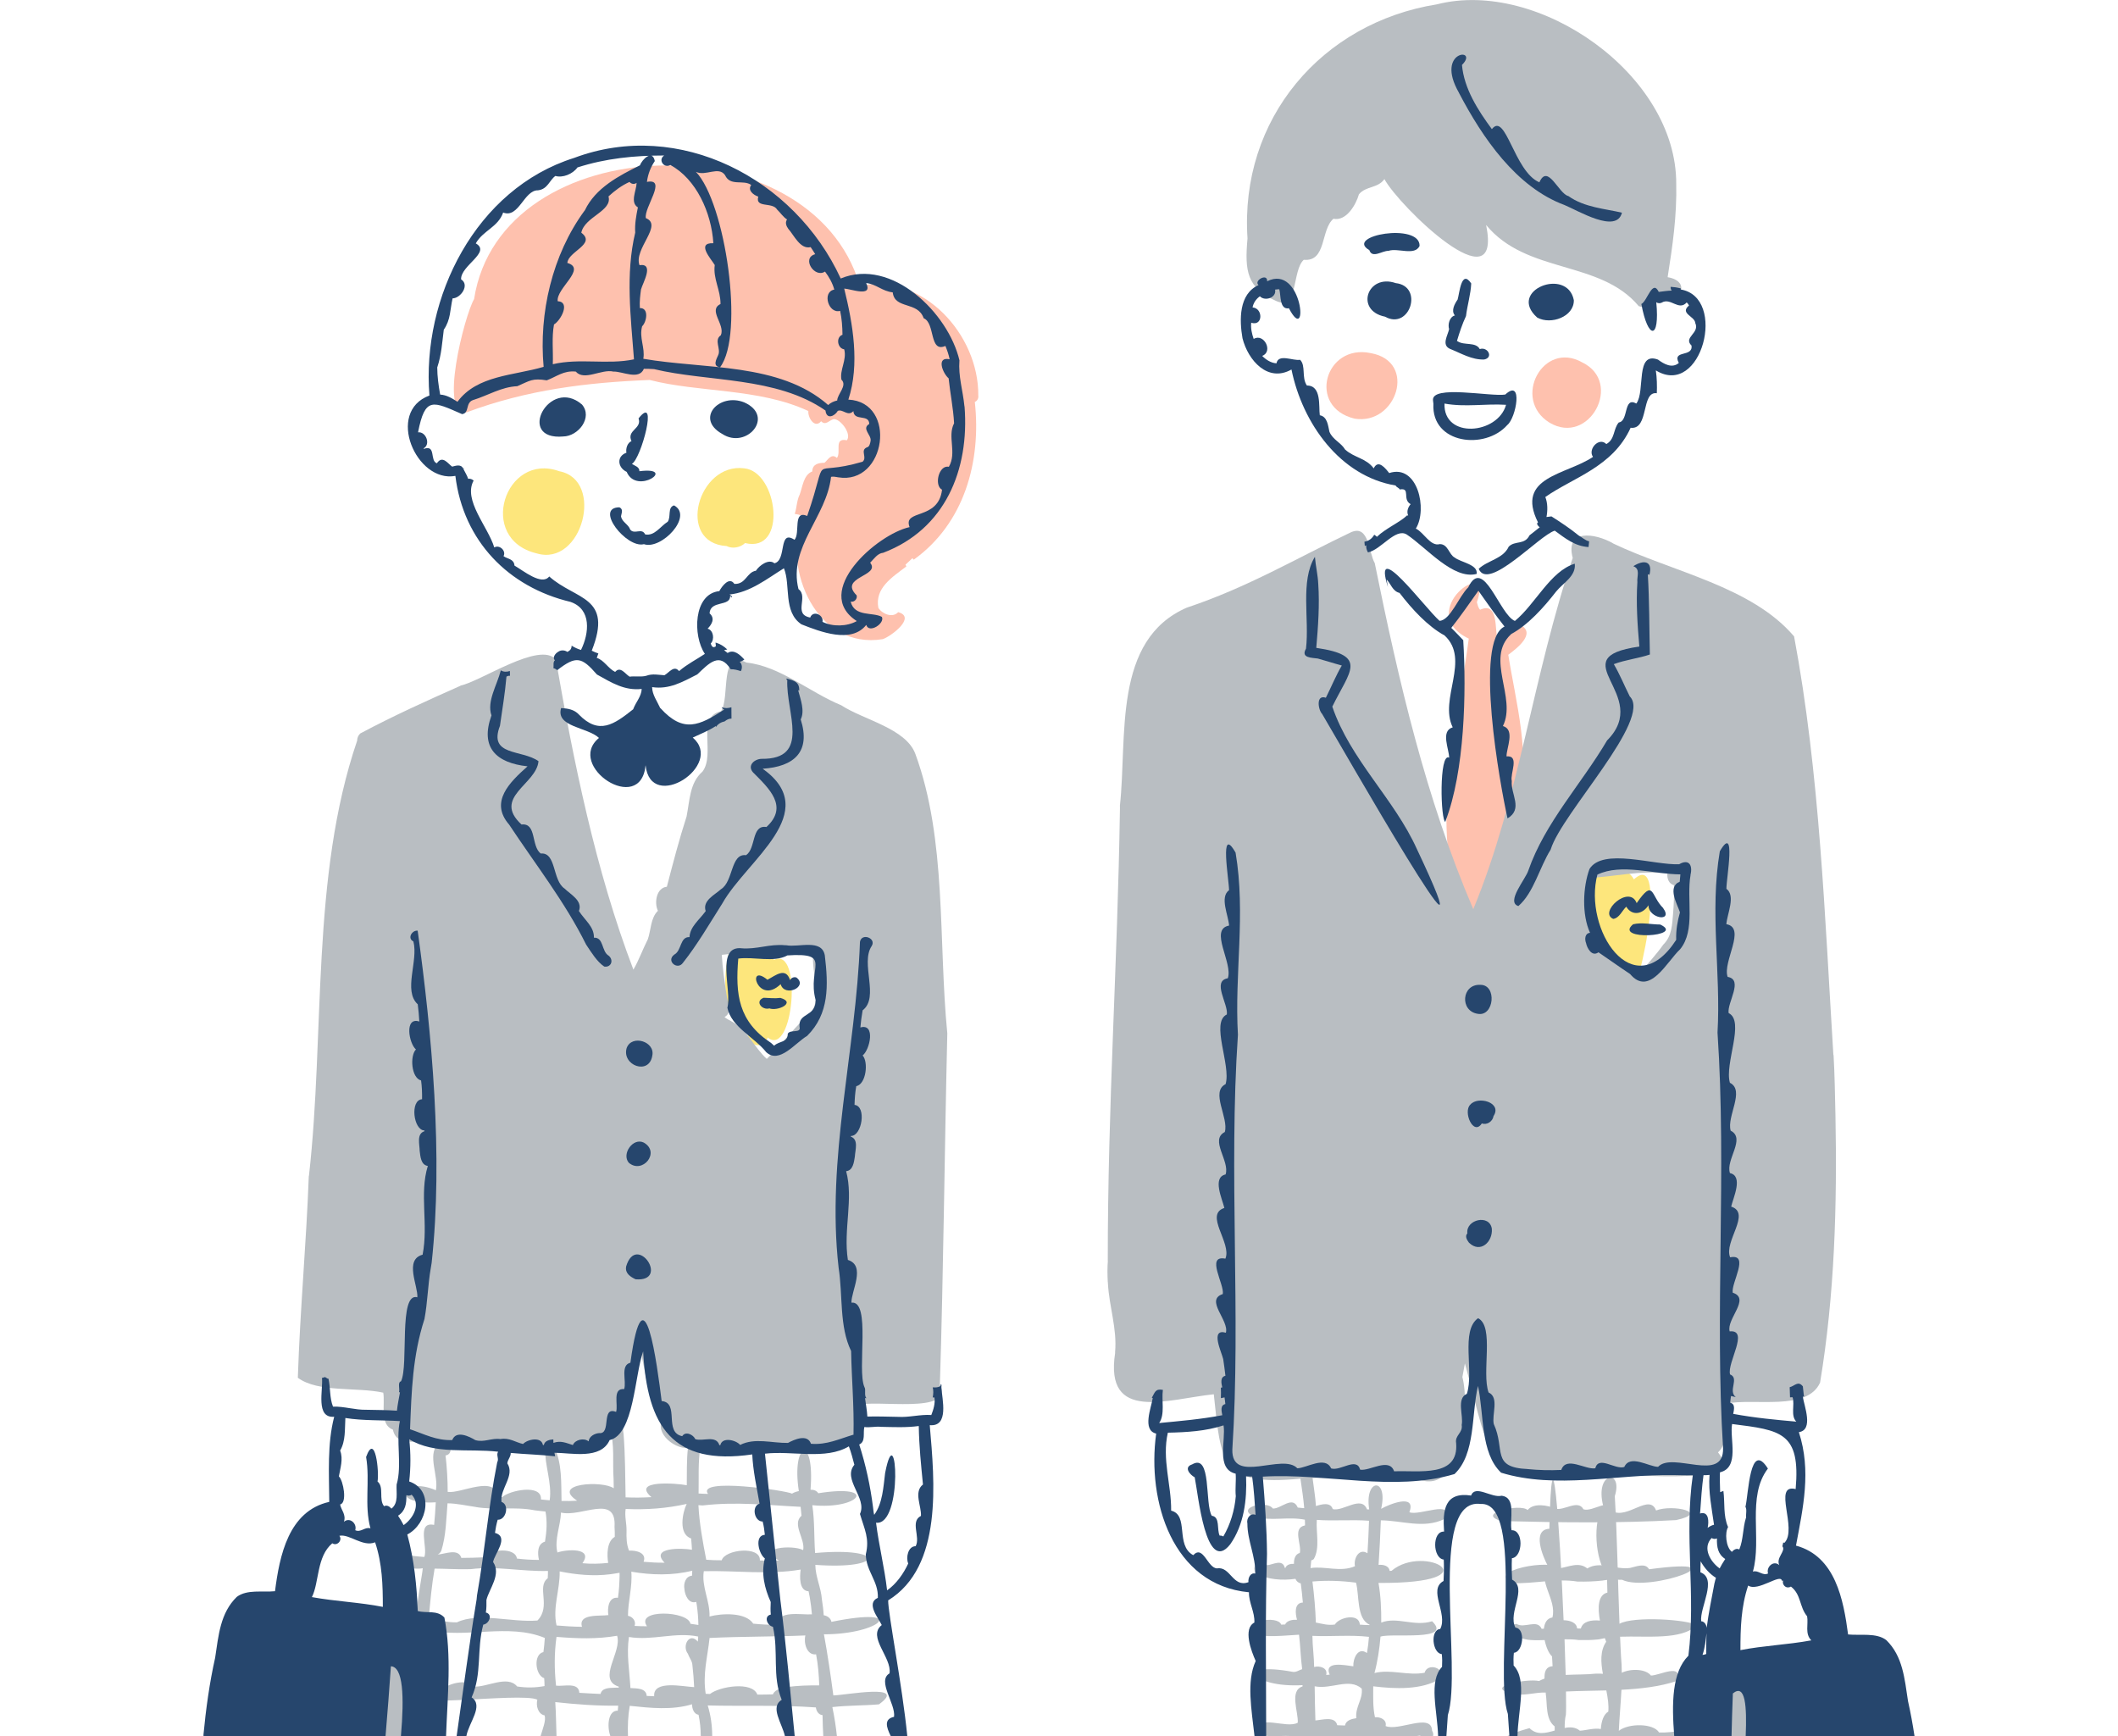 <svg width="510" height="418" viewBox="0 0 510 418" fill="none" xmlns="http://www.w3.org/2000/svg">
<g clip-path="url(#clip0_322_334)">
<path d="M235.562 95.194C235.69 80.662 222.401 65.765 207.033 68.78C195.368 28.7 120.555 30.671 114.158 72.011C111.851 75.962 105.493 100.623 112.435 99.254C126.952 93.844 141.37 92.081 156.451 91.49C168.195 94.534 182.801 93.431 194.645 98.968C194.486 100.554 196.17 103.273 197.724 101.431C198.814 102.564 199.725 101.145 200.715 100.928C202.26 100.722 205.151 104.416 203.923 106.012C200.675 105.332 202.636 108.84 201.527 110.259C200.15 109.037 199.309 110.81 198.526 111.431C197.081 111.431 195.615 111.756 195.585 113.52C193.476 114.328 193.268 117.205 192.565 119.077C192.565 119.077 192.565 119.077 192.565 119.067C191.832 120.564 191.882 122.17 191.367 123.737C191.941 123.806 192.496 123.954 193.041 124.141C188.436 137.432 196.744 156.467 212.578 153.895C214.658 153.156 220.698 148.585 216.272 147.393C214.935 148.88 212.459 147.836 211.509 146.378C210.588 141.629 214.826 138.979 218.232 136.397C218.183 136.249 218.123 136.092 218.024 135.974C218.579 135.432 219.143 134.9 219.718 134.387C219.797 134.525 219.906 134.653 220.025 134.762C232.165 126.052 236.314 111.195 234.73 96.781C235.344 96.524 235.67 95.874 235.562 95.204V95.194Z" fill="#FEC1AE"/>
<path d="M220.243 134.732C220.243 134.732 220.302 134.683 220.332 134.663C220.302 134.683 220.272 134.703 220.243 134.732Z" fill="#FEC1AE"/>
<path d="M221.758 134.299C221.758 134.299 221.817 134.328 221.847 134.338H221.857C221.827 134.328 221.797 134.309 221.758 134.299Z" fill="#FEC1AE"/>
<path d="M224.52 130.949C224.52 130.949 224.54 130.939 224.55 130.929C224.53 130.939 224.511 130.949 224.491 130.969C224.501 130.969 224.511 130.959 224.53 130.949H224.52Z" fill="#FEC1AE"/>
<path d="M326.208 100.81C314.662 98.052 319.039 82.692 330.07 85.026C341.369 87.036 336.269 102.436 326.208 100.81Z" fill="#FEC1AE"/>
<path d="M373.096 101.756C363.986 96.111 371.542 81.884 380.998 87.263C390.95 92.081 382.662 107.49 373.096 101.756Z" fill="#FEC1AE"/>
<path d="M181.405 251.336C179.979 250.489 180.049 248.695 179.702 247.257C171.107 248.656 174.206 213.108 183.326 229.237C184.663 228.665 186.287 229.71 186.337 231.138C193.338 227.651 191.08 254.853 184.841 249.819C184.505 251.336 182.762 252.203 181.395 251.326L181.405 251.336Z" fill="#FDE67C"/>
<path d="M390.653 242.636C388.039 242.065 389.108 239.267 389.475 237.415C388.029 238.41 386.088 237.217 385.969 235.572C383.751 236.213 382.405 233.799 382.652 231.877C378.859 229.168 382.504 196.714 389.069 209.02C390.752 208.951 392.673 210.251 393.436 211.739C402.199 203.66 394.485 243.227 390.653 242.626V242.636Z" fill="#FDE67C"/>
<path d="M366.056 150.457C370.037 152.476 365.224 156.132 363.184 157.659C364.868 168.437 368.957 183.256 365.343 192.852C365.551 194.231 365.115 196.034 363.56 196.33C354.807 246.252 344.379 207.246 349.766 181.315C349.766 181.354 349.766 181.393 349.756 181.433C350.499 172.142 352.509 162.841 353.668 153.767C340.181 147.294 359.877 133.323 355.619 145.008C355.817 145.639 355.926 146.348 356.401 146.821C360.877 144.752 359.887 151.609 360.6 154.171C362.649 153.215 363.511 149.806 366.066 150.457H366.056Z" fill="#FEC1AE"/>
<path d="M129.219 133.244C114.722 129.757 121.614 108.751 134.656 113.461C145.677 115.53 140.241 136.555 129.219 133.244Z" fill="#FDE67C"/>
<path d="M174.969 131.481C162.729 130.742 168.027 111.342 179.187 112.761C187.297 113.53 189.753 133.274 179.405 130.762C178.306 131.826 176.345 132.21 174.969 131.481Z" fill="#FDE67C"/>
<path d="M362.57 366.255C362.233 366.255 361.897 366.255 361.57 366.245C361.57 366.245 361.57 366.245 361.58 366.245C354.955 364.383 366.214 361.93 367.838 363.595C369.254 361.792 372.72 362.432 374.483 363.23C374.443 363.23 374.394 363.23 374.344 363.23C376.602 363.92 379.909 360.905 381.296 363.417C383.603 364.127 387.762 360.314 388.287 363.89C391.97 365.811 397.179 359.506 398.773 363.693C402.784 362.117 411.864 364.225 403.596 366.009C403.596 366.009 403.596 366.009 403.606 366.009C389.98 366.777 375.8 366.6 362.56 366.265L362.57 366.255Z" fill="#B9BEC2"/>
<path d="M364.115 381.162C357.728 378.117 373.621 375.28 375.512 377.615C377.711 377.3 380.186 375.969 382.206 377.654C385.296 375.743 389.148 378.048 392.515 377.526C393.951 377.231 396.169 376.206 397.09 377.851C420.608 374.679 397.466 383.625 390.584 380.383C390.614 380.383 390.643 380.383 390.673 380.383C390.406 380.383 390.128 380.374 389.861 380.374H389.891C388.544 380.285 387.217 380.324 385.88 380.561C385.9 380.561 385.92 380.561 385.94 380.561C383.929 380.797 381.909 380.846 379.889 380.817C374.641 379.97 369.452 381.398 364.115 381.181V381.162Z" fill="#B9BEC2"/>
<path d="M92.284 335.308C92.769 338.077 91.353 343.033 94.611 344.235C95.641 349.2 102.097 345.821 105.355 347.801C102.899 350.501 105.652 355.358 104.959 358.826C96.66 355.25 93.531 362.452 104.929 361.723C104.85 363.546 104.701 365.358 104.533 367.171C100.186 366.255 103.087 372.62 102.176 374.886C101.344 374.836 100.522 374.748 99.701 374.659C99.72 374.659 99.74 374.659 99.76 374.669C91.214 373.053 96.453 378.521 101.8 377.605C101.562 380.699 97.611 397.753 103.067 392.462C112.287 394.62 122.318 390.748 131.19 394.384C131.131 395.527 130.992 396.65 130.854 397.783C128.338 398.344 128.893 403.399 131.042 404.078C131.081 404.709 131.121 405.34 131.121 405.97C128.913 406.384 126.774 406.413 124.526 406.069C122.189 403.231 117.208 406.354 114 406.098C112.623 404.039 107.484 405.409 106.177 407.083C92.185 412.118 125.536 407.3 129.388 409.251C129.022 410.66 129.517 412.719 131.141 413.034C131.517 414.295 130.685 416.246 130.17 418H134.003C133.903 415.291 133.894 412.601 133.705 409.832C138.736 410.384 143.796 410.768 148.856 410.689C148.826 411.093 148.797 411.497 148.757 411.901C146.46 411.793 146.093 415.547 146.965 418H151.213C151.124 415.586 151.213 413.172 151.639 410.729C156.59 411.251 161.809 411.823 166.641 410.354C166.641 411.369 167.047 412.709 168.205 412.887C168.562 414.561 168.73 416.276 168.74 418H171.493C171.493 415.507 171.146 413.005 170.414 410.64C179.098 410.857 187.783 410.492 196.457 411.113C196.566 411.99 197.101 412.896 198.061 412.965C198.091 414.827 198.15 416.483 198.24 418H201.517C201.299 415.892 200.953 413.557 200.428 411.034C204.24 410.601 208.152 410.689 211.647 410.374C218.807 405.231 203.607 408.167 200.666 408.226C200.062 403.684 199.289 398.325 198.398 393.507C212.073 393.546 219.054 386.689 200.2 390.512C200.022 389.586 199.19 389.063 198.339 388.916C198.269 387.645 198.111 386.403 197.913 385.152C197.715 382.285 196.338 379.615 196.328 376.787C213.113 378.029 213.46 372.403 196.269 373.94C195.992 370.078 196.18 366.275 195.596 362.422C207.072 363.565 211.637 357.22 197.041 359.545C196.645 358.895 195.893 358.669 195.17 358.698C196.249 345.21 190.516 347.19 192.357 359.023C191.783 359.151 191.209 359.319 190.714 359.644C189.575 358.925 167.641 355.683 170.483 359.703C169.73 359.683 168.968 359.664 168.215 359.605C168.295 355.9 168.047 352.136 168.651 348.471C176.969 350.186 185.396 349.496 193.783 347.87C198.358 352.875 210.598 345.003 206.251 338.372C210.568 336.836 229.927 340.717 226.313 333.446C227.204 305.505 227.432 276.903 228.105 248.824C225.907 226.439 228.026 202.281 220.411 181.522C218.124 175.364 207.964 173.344 202.567 169.817C194.932 166.674 187.812 160.398 179.771 159.541C173.087 156.23 175.87 167.827 173.622 171.245C167.512 172.605 172.384 181.502 169.146 185.797C166.057 188.477 166.096 192.714 165.324 196.596C163.502 202.231 162.086 207.719 160.571 213.512C158.036 213.769 157.491 217.384 158.422 219.306C156.63 221.03 156.768 223.986 155.966 226.252C155.966 226.222 155.976 226.202 155.986 226.173C154.758 228.587 153.877 231.109 152.52 233.473C143.34 209.463 138.063 182.99 133.844 158.802C129.962 154.289 115.723 164.122 110.831 165.088C110.87 165.088 110.91 165.088 110.95 165.088C102.82 168.703 94.858 172.28 86.748 176.605C86.798 176.566 86.847 176.526 86.887 176.487C86.827 176.526 86.778 176.576 86.728 176.625C86.243 177.078 86.005 177.699 86.005 178.319C74.806 211.148 78.282 248.755 74.4 283.051C74.4 283.041 74.4 283.021 74.4 283.012C74.38 283.1 74.36 283.199 74.35 283.287C73.756 299.376 72.261 315.288 71.716 331.742C76.658 335.367 85.936 333.929 92.303 335.328L92.284 335.308ZM195.873 228.922C195.031 234.36 198.943 241.809 193.774 245.208C190.516 248.262 187.872 251.898 184.634 254.962C181.504 252.124 179.91 247.809 176.048 245.878C176.068 245.888 176.088 245.897 176.117 245.907C175.543 245.612 174.969 245.306 174.464 244.892C176.494 243.75 175.127 241.316 174.959 239.562V239.582C174.464 236.37 173.988 233.158 173.8 229.907C181.079 229.02 188.505 228.981 195.863 228.922H195.873ZM131.893 380.009C129.121 382.098 132.775 386.758 129.418 390.187C123.268 390.719 115.277 388.127 110.019 390.63C107.722 390.699 105.493 390.039 103.246 389.645C103.592 385.635 103.959 381.654 104.652 377.694C107.216 377.713 109.771 377.881 112.346 377.832C112.346 377.832 112.346 377.832 112.336 377.832C112.683 377.832 113.029 377.832 113.376 377.822C113.376 377.822 113.366 377.822 113.356 377.822C119.624 377.024 125.675 378.433 131.943 378.255C131.943 378.837 131.933 379.418 131.893 379.999V380.009ZM147.975 406.374C146.747 406.413 144.935 406.394 144.608 407.872C142.905 407.803 141.202 407.704 139.498 407.596C139.36 404.936 135.696 406.118 133.894 405.872C133.468 401.891 133.448 398.108 134.003 394.127C138.855 394.541 143.796 394.699 148.599 393.861C149.836 397.724 143.647 404.413 148.985 406.108C148.985 406.187 148.985 406.276 148.985 406.354C148.638 406.354 148.302 406.354 147.955 406.364L147.975 406.374ZM148.807 384.718C146.519 384.433 146.232 387.221 146.489 388.886C144.519 389.182 139.162 388.452 140.142 391.704C138.092 391.684 136.052 391.556 134.012 391.379C133.022 387.044 134.864 382.748 134.765 378.364C138.756 379.162 142.845 379.566 146.895 379.053C146.856 379.053 146.806 379.063 146.757 379.073C147.569 378.955 148.371 378.846 149.183 378.699C149.183 378.905 149.183 379.112 149.193 379.329C149.153 381.132 149.074 382.945 148.797 384.728L148.807 384.718ZM168.047 395.28C165.997 392.866 164.145 396.325 165.651 398.206C165.977 399.172 166.71 399.96 166.73 401.005C166.73 401.005 166.73 400.995 166.73 400.985C166.928 402.729 167.077 404.473 167.146 406.226C164.542 406.128 157.194 404.423 157.521 408.423C156.917 408.394 156.323 408.384 155.719 408.345C155.61 406.413 153.243 406.551 151.807 406.453C151.579 402.266 150.827 398.374 151.441 394.157C157.085 395.103 162.611 392.886 168.116 394.049C168.106 394.453 168.077 394.857 168.037 395.261L168.047 395.28ZM196.507 398.315C196.982 400.778 197.18 403.29 197.269 405.803C194.714 405.803 192.14 405.822 189.605 406.226C188.347 406.433 186.673 406.67 186.109 407.97C184.861 408.019 183.624 408.029 182.366 408.029C181.148 404.739 173.196 406.079 170.958 407.882C170.612 407.872 170.275 407.852 169.928 407.832C169.176 403.044 170.364 399.073 170.859 394.393C178.573 394.009 186.159 394.118 193.932 393.783C193.467 395.497 194.239 398.62 196.497 398.334L196.507 398.315ZM194.704 383.162C194.803 383.615 194.892 384.078 194.972 384.531C194.972 384.531 194.972 384.521 194.972 384.511C195.199 385.901 195.398 387.3 195.506 388.699C192.912 388.896 187.287 387.576 187.04 391.241C185.149 391.221 183.257 391.142 181.376 390.945C179.564 388.147 173.781 388.443 170.849 389.221C170.968 385.438 168.889 382.048 169.473 378.314C177.236 378.117 185.099 379.24 192.793 377.92C192.556 379.595 192.397 383.044 194.704 383.152V383.162ZM169.206 362.481C177.444 361.526 184.743 362.422 192.783 362.816C192.862 363.526 192.932 364.235 193.001 364.954C190.625 367.004 193.942 370.541 193.397 373.24C190.842 371.851 181.633 372.689 187.584 375.733C186.05 375.812 184.505 375.792 182.97 375.733C183.198 372.117 174.553 373.063 173.781 375.684C172.543 375.684 171.295 375.664 170.057 375.556C169.245 371.378 168.394 366.787 168.176 362.422C168.522 362.452 168.859 362.481 169.206 362.481ZM164.799 382.6C164.898 384.048 165.829 386.285 167.651 385.704C167.691 385.93 167.73 386.157 167.77 386.383C168.007 387.999 168.146 389.635 168.166 391.26C167.532 391.172 166.888 391.073 166.255 390.975C165.74 387.851 152.877 387.359 155.788 391.576C154.788 391.576 153.807 391.546 152.807 391.487C153.213 390.364 152.342 389.251 151.213 389.053C151.213 385.566 152.322 381.999 152.015 378.433C156.847 379.26 161.908 379.398 166.69 378.196C166.68 378.6 166.651 378.994 166.631 379.398C165.086 379.526 164.542 381.29 164.809 382.61L164.799 382.6ZM166.611 373.152C164.373 372.718 156.382 372.501 160.026 376.265C158.333 376.295 156.659 376.196 154.976 376.048C155.808 373.851 153.114 373.25 151.47 373.368C150.837 371.822 150.827 370.235 150.866 368.57C150.906 366.807 150.361 365.073 150.658 363.329C155.58 363.555 160.561 363.201 165.344 362.117C164.344 364.196 163.274 369.398 166.413 370.423C166.512 371.329 166.572 372.245 166.621 373.152H166.611ZM153.877 323.594C155.421 329.594 155.57 336.55 160.214 340.983C156.818 344.274 161.987 348.915 165.651 348.649C165.314 351.624 165.413 354.629 165.373 357.614C162.987 357.151 151.916 356.245 156.867 360.481C154.798 360.6 152.718 360.629 150.639 360.531C150.549 355.457 150.549 350.373 150.153 345.299C149.856 343.831 150.312 341.663 148.757 340.865C150.302 335.092 152.381 329.407 153.877 323.584V323.594ZM148.034 370.048C146.093 371.122 146.123 374.472 146.45 376.314C144.39 376.541 142.311 376.59 140.241 376.393C142.994 372.58 136.379 373.033 134.22 373.812C133.448 370.718 134.973 367.349 135.082 364.196C140.013 365.398 148.49 359.545 147.975 367.654C148.034 368.442 148.044 369.25 148.034 370.048ZM134.715 348.432C139.073 347.506 144.529 348.826 146.836 344.057C148.084 347.782 147.45 352.136 147.747 356.097C147.757 356.846 147.767 357.604 147.787 358.353C145.143 356.432 132.567 357.141 138.974 361.339C137.716 361.408 136.468 361.447 135.211 361.408C135.112 357.22 135.379 352.314 133.488 348.58C133.894 348.53 134.309 348.481 134.715 348.432ZM131.289 348.806C131.091 352.678 132.973 357.063 132.359 361.25C131.656 361.201 130.953 361.132 130.25 361.043C130.566 357.22 122.684 358.846 120.951 360.462C120.605 360.472 120.248 360.491 119.892 360.472C119.317 354.974 110.999 359.703 107.801 359.22C107.801 356.284 107.622 353.358 107.286 350.442C109.029 350.205 108.751 347.742 107.216 347.565C115.079 347.466 123.318 348.984 131.289 348.806ZM106.256 373.408C107.415 369.743 107.444 365.782 107.761 361.969C110.088 361.999 112.316 362.541 114.614 362.856C114.584 362.856 114.554 362.856 114.524 362.856C119.258 363.683 124.031 362.698 128.744 363.654H128.725C129.596 363.752 130.467 363.871 131.349 363.949C131.794 366.353 131.636 368.777 131.23 371.201C129.348 371.723 129.418 374.048 129.784 375.595C128.012 375.595 126.239 375.487 124.476 375.27C124.06 372.413 117.743 373.063 116.535 374.974C114.723 375.063 112.91 375.102 111.088 375.112C110.356 372.728 107.177 374.176 105.404 374.314C105.761 374.117 106.058 373.812 106.246 373.427L106.256 373.408Z" fill="#B9BEC2"/>
<path d="M226.64 311.594C226.63 311.692 226.62 311.791 226.61 311.889C226.61 311.791 226.63 311.692 226.64 311.594Z" fill="#B9BEC2"/>
<path d="M394.584 73.696C385.256 62.534 367.62 66.051 357.847 54.169C361.916 74.061 336.784 49.538 333.358 43.124C331.744 45.38 328.931 44.75 327.228 46.77C326.505 49.292 324.198 53.312 321.089 52.671C317.96 55.282 319.465 63.066 313.939 62.553C311.077 65.135 312.672 74.829 307.394 72.514C300.234 69.381 299.68 65.263 300.393 57.41C298.472 28.661 318.247 5.478 346.013 1.044C370.423 -5.212 403.804 17.922 403.625 44.366C403.625 44.277 403.625 44.178 403.625 44.09C403.804 52.011 402.744 59.194 401.556 66.741C407.537 67.755 404.388 73.509 399.635 70.593C397.446 70.721 397.139 74.701 394.584 73.706V73.696Z" fill="#B9BEC2"/>
<path d="M328.664 130.781C328.694 130.831 328.743 130.85 328.783 130.89C328.743 130.85 328.704 130.821 328.664 130.781Z" fill="#B9BEC2"/>
<path d="M372.215 407.872C372.215 407.872 372.215 407.813 372.215 407.783C372.215 407.754 372.215 407.714 372.205 407.685C372.205 407.744 372.205 407.813 372.215 407.872Z" fill="#B9BEC2"/>
<path d="M384.702 394.758C384.702 394.758 384.672 394.758 384.662 394.758C384.613 394.758 384.563 394.768 384.514 394.778C384.573 394.778 384.633 394.768 384.702 394.758Z" fill="#B9BEC2"/>
<path d="M365.085 407.97C367.501 408.266 369.818 407.438 372.205 407.537C372.205 407.616 372.205 407.714 372.205 407.783C372.611 410.364 372.106 413.951 374.354 415.685C374.364 416.02 374.354 416.355 374.364 416.68C372.205 417.31 370.036 417.852 368.293 416.099C365.521 416.877 363.867 417.488 363.035 417.99H406.329C406.081 417.655 405.586 417.271 404.804 416.837C403.031 416.936 401.288 417.232 399.496 417.153C398.189 414.906 392.138 414.877 389.802 416.749C389.95 413.448 390.267 410.158 390.435 406.867C395.04 406.63 399.575 406.128 403.784 404.749C405.338 400.236 399.575 403.468 397.525 403.438C396.327 401.832 392.703 401.704 390.514 402.768C390.505 401.478 390.465 400.187 390.336 398.896C390.336 398.936 390.336 398.965 390.336 398.995C390.336 398.965 390.336 398.936 390.336 398.916V398.936C390.237 397.32 390.188 395.704 390.108 394.088C396.773 393.852 404.705 394.955 408.626 391.369C406.646 389.93 393.277 389.083 389.96 390.975C389.554 380.738 389.435 370.492 388.831 360.245C390.92 353.634 383.9 354.245 386.048 362.619C383.424 366.275 384.088 375.684 386.95 379.241C386.999 380.649 387.029 382.058 387.049 383.467C384.741 383.98 384.692 387.162 385.256 390.206C383.177 389.999 381.107 390.384 380.662 392.118C380.543 392.118 380.424 392.118 380.295 392.118C380.117 392.118 379.929 392.098 379.751 392.088C379.661 390.748 378.146 390.147 376.503 390.118C375.562 367.418 373.71 340.392 373.076 368.097C368.749 368.324 371.571 374.925 372.66 376.945C370.046 380.649 374.938 385.083 373.809 389.458C372.512 389.635 371.908 390.758 371.759 392.167C371.581 392.167 371.393 392.177 371.215 392.187C370.145 389.743 367.066 392.216 365.154 390.995H365.135C359.342 392.236 366.056 394.748 368.492 394.876C369.65 394.965 370.799 394.945 371.938 394.896C372.274 396.561 372.948 398.138 373.71 398.817C373.779 399.606 373.799 400.404 373.849 401.192C372.165 401.32 371.858 402.65 371.908 404.167C371.452 404.335 371.007 404.522 370.591 404.758C367.699 404.069 356.084 406.276 365.055 407.98L365.085 407.97ZM387.267 412.118C386.138 412.798 385.603 414.414 385.464 416.315C383.919 416 381.81 416.66 380.424 416.719C379.345 415.833 378.087 415.803 376.76 416.059C376.76 414.916 376.829 413.852 377.037 412.926C377.037 412.985 377.037 413.054 377.047 413.113C377.117 412.098 377.117 410.039 377.077 407.281C380.275 407.133 383.533 407.113 386.791 407.024C387.148 408.808 387.415 410.542 387.267 412.118ZM380.166 394.886C381.662 394.916 383.167 394.926 384.662 394.758C384.751 394.748 384.85 394.738 384.939 394.729C384.989 394.729 385.038 394.719 385.078 394.709C385.514 394.601 385.969 394.512 386.435 394.433C386.554 394.758 386.662 395.054 386.761 395.3C385.286 397.477 385.444 400.197 385.969 403.024C385.613 402.985 385.246 402.975 384.91 402.975C384.91 402.975 384.93 402.975 384.939 402.975C384.88 402.975 384.811 402.975 384.751 402.975H384.791C384.632 402.975 384.474 402.975 384.325 402.975C382.058 403.231 379.483 403.152 377.008 403.29C376.938 400.709 376.849 397.793 376.73 394.709C377.879 394.699 379.028 394.729 380.186 394.896L380.166 394.886Z" fill="#B9BEC2"/>
<path d="M344.865 390.364C344.865 390.364 344.865 390.364 344.865 390.374C344.865 390.374 344.874 390.374 344.884 390.374C344.874 390.374 344.864 390.374 344.854 390.374L344.865 390.364Z" fill="#B9BEC2"/>
<path d="M266.764 308.717C266.764 308.717 266.764 308.717 266.764 308.707C266.764 308.805 266.774 308.904 266.774 308.993V308.953C267.071 314.628 269.012 319.86 268.507 325.564C268.507 325.643 268.507 325.712 268.517 325.791C268.517 325.781 268.517 325.771 268.517 325.752C265.912 342.609 281.212 336.855 292.273 335.712C294.045 352.245 293.867 357.91 313.137 356.028C313.464 358.393 313.86 360.757 314.048 363.142C313.533 363.102 313.008 363.053 312.493 362.994C311.236 360.028 308.483 363.309 306.502 363.23C304.918 361.033 297.263 363.152 302.046 365.171C306.017 366.363 309.988 365.092 314.206 365.91C314.216 366.235 314.236 366.56 314.236 366.886V366.767C314.236 366.945 314.236 367.112 314.236 367.29C311.127 367.881 313.474 371.871 312.988 373.92C311.83 374.206 311.533 375.506 311.582 376.541C310.79 376.502 309.79 376.699 309.503 377.536C309.463 377.536 309.424 377.536 309.384 377.536C308.81 375.26 306.532 376.758 305.116 376.876C303.651 375.221 301.026 376.837 302.452 378.876C305.175 380.334 308.79 380.61 311.939 380.147C312.137 380.689 312.632 381.142 313.216 381.241C313.414 382.778 313.593 384.315 313.721 385.861C311.582 385.94 311.899 388.561 312.315 390.009C311.295 389.96 309.899 390.147 309.443 391.142C309.127 391.162 308.81 391.172 308.503 391.182C307.71 388.827 298.947 390.305 301.234 393.369C304.819 394.374 309.087 393.802 312.8 393.605C313.147 396.561 313.167 398.975 313.553 401.901C312.771 402.138 312.147 402.68 311.295 402.551C296.808 399.891 301.284 406.453 313.642 405.753C313.642 405.852 313.642 405.96 313.642 406.059C310.394 407.074 312.682 412.236 312.493 414.798C309.671 416.355 302.739 412.502 302.472 416.936C303.254 417.616 304.245 417.892 305.324 417.99H308.691C309.285 417.971 309.879 417.961 310.453 417.99H341.25C341.488 417.951 341.725 417.931 341.963 417.892C341.983 417.931 342.003 417.951 342.012 417.99H345.062C345.171 417.636 345.132 417.202 344.835 416.719C344.696 412.276 336.754 416.956 333.645 415.596C334.001 414.089 332.367 413.34 331.08 413.488C330.545 411.025 330.664 408.542 330.664 406.029C335.913 406.68 342.359 406.955 346.805 404.207C348.281 401.625 343.716 400.226 343.032 402.768C339.012 403.537 334.883 401.842 330.961 402.837C331.734 399.97 332.169 397.014 332.417 394.059C335.2 393.142 349.944 395.28 344.835 390.364C340.527 391.733 336.398 389.182 332.595 390.689C332.615 387.497 332.486 384.285 331.932 381.142C360.144 381.319 343.052 371.477 335.081 378.216C334.922 378.226 334.774 378.236 334.615 378.245C334.447 376.965 333.041 376.689 331.952 376.797C332.179 373.221 332.377 369.644 332.496 366.068C337.457 366.088 342.815 368.157 347.736 365.782C350.42 360.885 341.696 365.102 339.369 364.107C341.121 359.437 334.308 362.284 332.566 363.299C334.358 355.664 328.496 355.861 329.694 363.427C329.526 363.427 329.347 363.427 329.169 363.427C327.822 359.959 323.455 363.989 320.92 363.368C320.366 361.585 318.197 362.206 316.87 362.629C316.732 360.363 316.326 358.127 316.058 355.88C324.564 355.398 333.041 357.181 341.507 356.176C352.351 360.284 353.955 338.353 352.133 331.574C352.351 330.481 352.549 329.377 352.737 328.284C359.322 352.018 356.866 357.289 384.187 355.141C388.96 354.186 421.073 358.767 413.686 349.713C416.558 347.082 415.191 341.624 415.558 337.969C422.43 336.56 435.115 339.86 438.264 332.905C441.779 311.732 442.383 290.145 441.967 268.627C441.849 263.711 441.789 258.775 441.502 253.858C441.502 253.957 441.482 254.055 441.472 254.154C439.373 220.35 438.185 186.28 432.006 153.235C421.767 141.186 402.813 137.747 388.217 130.762C388.316 130.801 388.405 130.831 388.504 130.87C384.009 128.299 376.839 127.323 378.701 134.348C369.185 162.359 365.907 191.946 354.757 218.912C343.3 192.172 336.804 164.034 331.031 135.589C329.526 132.969 329.674 126.338 325.426 128.111C325.515 128.062 325.594 128.023 325.683 127.974C312.048 134.486 300.363 141.442 285.836 146.289C285.836 146.289 285.836 146.289 285.836 146.279C267.833 154.063 271.487 177.403 269.665 194.024C269.665 194.024 269.665 194.024 269.665 194.015C269.665 194.113 269.665 194.202 269.675 194.3V194.251C269.675 194.31 269.675 194.369 269.675 194.428C269.675 194.507 269.675 194.596 269.675 194.675C269.101 232.36 266.724 266.046 266.744 303.741C266.744 303.643 266.764 303.544 266.774 303.446C266.625 305.19 266.655 306.953 266.744 308.697L266.764 308.717ZM401.496 210.35C401.368 211.503 401.853 212.813 403.071 213.138C403.12 215.355 403.071 217.572 402.883 219.779C402.645 222.567 402.625 225.355 400.516 227.444C400.546 227.404 400.575 227.365 400.595 227.326C398.724 230.006 396.446 232.36 394.396 234.892C390.703 232.528 386.96 230.242 383.355 227.749C383.85 222.281 382.414 216.853 382.137 211.404C388.633 211.187 394.951 209.424 401.506 210.36L401.496 210.35ZM326.585 413.704C325.495 413.872 324.069 414.217 323.871 415.468C323.247 415.448 322.624 415.429 322 415.399C321.475 413.133 318.415 414.128 316.742 414.246C316.642 411.507 316.603 408.768 316.563 406.029C320.623 406.837 324.852 403.901 327.892 406.581C328.228 409.162 326.278 410.985 326.594 413.704H326.585ZM329.426 396.157C329.337 396.778 329.258 397.399 329.159 398.019C326.971 396.443 325.782 399.379 325.872 401.212C324.02 400.995 318.682 399.793 320.178 403.231C319.9 403.251 319.613 403.281 319.336 403.29C319.801 401.596 317.742 401.005 316.435 401.379C316.415 398.867 316.038 396.384 316.019 393.881C320.594 394.098 325.079 393.596 329.634 394.118C329.565 394.798 329.506 395.487 329.436 396.157H329.426ZM329.783 391.182C329.783 391.182 329.783 391.261 329.783 391.29C329.001 391.29 328.218 391.231 327.446 391.182C327.278 388.325 322.416 389.408 321.435 391.152C319.801 391.408 318.385 390.975 316.85 390.679C316.741 387.379 316.444 384.078 316.029 380.797C319.534 380.492 322.921 380.61 326.515 381.073C327.367 384.137 326.594 389.793 329.793 391.192L329.783 391.182ZM315.751 375.704C315.969 375.654 316.167 375.546 316.345 375.398C317.9 372.708 316.85 369.004 317.078 365.959C321.277 366.265 325.456 365.851 329.654 366.166C329.565 368.777 329.436 371.388 329.278 373.999C327.228 372.649 325.881 375.319 326.268 377.112C322.762 378.64 319.039 377.014 315.563 377.566C315.632 376.945 315.692 376.324 315.741 375.704H315.751Z" fill="#B9BEC2"/>
<path d="M198.606 230.015C197.863 225.986 192.268 228.173 189.337 227.601H189.396C189.288 227.601 189.179 227.601 189.07 227.601C189.07 227.601 189.08 227.601 189.089 227.601C185.257 227.217 182.197 228.675 178.415 228.321H178.573C172.216 227.71 176.286 238.528 175.147 242.646C176.098 247.296 181.643 249.73 184.505 253.346C187.664 256.262 191.476 251.109 194.338 249.434C199.715 244.124 199.467 237.207 198.606 230.015ZM196.397 240.833C196.427 244.952 192.149 243.75 192.526 247.257C192.971 248.892 190.268 247.789 189.694 248.902C189.654 251.129 187.713 250.558 186.406 251.789C186.129 251.543 185.851 251.306 185.594 251.05C185.614 251.07 185.634 251.09 185.653 251.109C177.801 245.956 177.048 239.434 177.771 230.813C181.583 230.301 186.297 231.838 189.595 230.055H189.436C200.784 229.296 194.249 232.951 196.407 240.823L196.397 240.833Z" fill="#26466D"/>
<path d="M191.773 235.365C191.199 235.148 190.486 235.434 190.248 236.006C189.189 232.744 186.743 234.892 184.792 235.907C179.583 231.631 182.475 242.262 187.971 236.971C188.931 240.232 194.685 237.602 191.783 235.375L191.773 235.365Z" fill="#26466D"/>
<path d="M187.911 240.272C186.554 240.459 185.218 240.282 183.881 240.242C183.911 240.242 183.95 240.222 183.98 240.213C181.613 240.991 183.455 243.375 185.346 242.784H185.188C187.297 243.592 191.773 241.375 187.911 240.272Z" fill="#26466D"/>
<path d="M157.065 254.203C157.828 250.765 152.104 249.011 150.896 252.351C149.678 256.509 156.293 258.991 157.065 254.203Z" fill="#26466D"/>
<path d="M155.035 275.12C152.431 273.819 149.628 277.849 151.401 279.957C154.688 282.795 159.105 277.455 155.035 275.12Z" fill="#26466D"/>
<path d="M150.767 304.982C150.47 306.588 151.807 307.446 153.064 308.037C153.054 308.037 153.035 308.037 153.025 308.027C161.491 308.736 153.213 296.647 150.757 304.982H150.767Z" fill="#26466D"/>
<path d="M329.733 60.238C330.417 62.327 332.843 60.346 334.318 60.405C336.586 59.617 340.636 61.686 341.824 59.223C341.993 53.519 323.574 56.721 329.733 60.228V60.238Z" fill="#26466D"/>
<path d="M370.155 76.465C373.463 78.288 379.058 76.248 378.968 72.268C377.384 64.218 362.818 69.942 370.155 76.465Z" fill="#26466D"/>
<path d="M349.132 83.992C351.816 85.066 354.39 86.662 357.371 86.564C359.688 86.11 358.252 83.411 356.311 84.051C355.371 82.258 352.549 83.243 350.994 82.179C351.014 82.189 351.033 82.199 351.063 82.209C350.984 82.169 350.905 82.14 350.825 82.1C351.43 80.081 352.073 78.091 353.004 76.1C353.321 73.48 354.143 70.859 354.262 68.248C351.895 64.731 351.449 70.524 350.974 72.179C350.974 72.159 350.984 72.13 350.994 72.11C350.301 73.115 349.33 74.81 350.33 75.953C349.053 76.258 348.568 78.13 348.934 79.243C348.607 80.79 347.063 83.056 349.132 83.992Z" fill="#26466D"/>
<path d="M345.062 96.455C345.092 96.643 345.112 96.84 345.132 97.027C345.132 96.968 345.122 96.918 345.112 96.859C345.132 97.047 345.151 97.234 345.171 97.421C345.171 97.362 345.161 97.313 345.151 97.254C344.656 106.909 357.579 108.416 362.946 102.337C365.095 100.623 366.808 90.987 362.461 94.997C359.064 95.579 344.508 92.554 345.062 96.455ZM347.825 97.175C352.905 98.081 357.619 97.155 362.649 97.47C360.649 104.633 347.528 105.736 347.825 97.175Z" fill="#26466D"/>
<path d="M162.304 121.688C160.67 122.18 161.64 124.426 160.779 125.628C158.996 126.722 157.64 129.126 155.342 128.673C154.57 126.998 152.758 128.791 151.757 127.52C151.302 126.22 149.836 125.747 149.539 124.387C149.589 123.658 150.213 122.633 149.143 122.151C143.053 122.2 150.856 132.111 155.055 131.028C159.263 132.476 167.037 124.239 162.304 121.688Z" fill="#26466D"/>
<path d="M140.122 97.391C132.269 90.633 124.11 106.121 135.646 105.096C135.626 105.096 135.606 105.096 135.587 105.096C139.241 105.076 142.815 100.515 140.122 97.382V97.391Z" fill="#26466D"/>
<path d="M179.197 96.879C173.137 94.485 167.314 100.83 173.909 104.485C179.752 108.308 186.733 100.239 179.197 96.879Z" fill="#26466D"/>
<path d="M150.896 113.609C153.312 119.353 163.224 112.288 153.965 113.461C154.005 112.426 152.866 112.16 152.153 111.697C154.381 110.476 158.62 94.603 153.758 100.741C154.649 103.254 150.817 103.549 152.054 106.209C151.064 106.623 150.648 108.012 150.836 109.008C148.42 109.855 148.707 112.584 150.886 113.609H150.896Z" fill="#26466D"/>
<path d="M355.876 244.114C359.787 244.804 360.51 237.089 356.45 237.129C351.915 236.912 351.439 243.484 355.876 244.114Z" fill="#26466D"/>
<path d="M359.629 268.735C361.808 265.435 355.836 263.809 354.034 265.986C352.242 267.681 354.777 273.622 356.817 270.499C358.074 270.952 359.431 270.006 359.629 268.735Z" fill="#26466D"/>
<path d="M353.737 299.229C356.46 301.859 359.47 299.022 359.223 295.869C358.708 292.263 352.895 293.623 353.331 296.972C352.667 297.702 353.252 298.568 353.727 299.229H353.737Z" fill="#26466D"/>
<path d="M407.052 210.675C407.646 208.31 406.675 206.734 404.329 208.094C404.338 208.094 404.348 208.094 404.358 208.094C398.298 208.369 385.93 204.064 382.731 209.246C381.147 213.601 380.86 220.192 382.87 224.606C381.642 224.705 381.553 226.104 381.89 227.02C381.89 227.01 381.89 226.991 381.89 226.981C382.137 228.311 383.335 230.459 384.9 229.296C387.445 231.01 389.911 232.813 392.475 234.498C392.456 234.478 392.436 234.469 392.416 234.449C392.456 234.469 392.485 234.508 392.515 234.528C397.169 240.065 401.378 231.533 404.566 228.557C408.329 223.946 406.042 216.508 407.072 210.685L407.052 210.675ZM404.626 210.527C404.576 211.118 404.527 211.709 404.467 212.301C401.348 213.542 403.962 217.867 404.527 219.69C404.527 219.69 404.527 219.68 404.527 219.67C403.942 221.769 403.536 223.897 403.616 226.301C393.198 242.38 381.167 223.68 384.643 210.586C390.445 207.828 398.169 210.498 404.626 210.537V210.527Z" fill="#26466D"/>
<path d="M400.476 218.636C397.456 215.7 398.318 211.374 394.099 217.453C392.327 212.862 384.811 219.739 388.465 221.256C389.95 221.03 390.594 219.256 391.594 218.311C393 220.665 395.614 220.094 396.941 217.966C396.892 221.158 403.001 222.173 400.466 218.646L400.476 218.636Z" fill="#26466D"/>
<path d="M399.764 222.606H399.793C397.635 222.606 395.347 222.035 393.238 222.547C388.356 226.577 406.062 225.513 399.764 222.606Z" fill="#26466D"/>
<path d="M336.091 68.169C329.258 65.805 326.179 74.77 333.497 76.248C339.458 79.598 342.884 68.928 336.091 68.169Z" fill="#26466D"/>
<path d="M351.301 22.345C356.975 33.193 365.095 45.065 376.711 49.361C380.038 50.73 389.257 56.366 390.554 51.213C386.613 50.267 381.513 49.972 377.651 47.203C375.305 46.681 372.71 39.262 370.67 43.903C364.57 41.301 362.58 26.808 359.233 31.094C355.896 26.572 352.529 21.34 352.034 15.636C356.292 11.399 345.36 11.99 351.311 22.345H351.301Z" fill="#26466D"/>
<path d="M107.405 418C107.761 408.384 108.791 398.689 107.008 389.477C105.276 387.595 102.8 388.502 100.592 387.911C100.364 381.851 99.72 375.506 98.076 369.477C102.958 366.945 104.592 358.777 98.532 356.708C98.918 353.358 98.918 349.929 98.542 346.55C104.662 350.304 112.752 348.708 119.941 349.545C119.416 350.383 120.228 351.22 119.723 352.097C117.594 362.748 116.772 373.359 114.871 384.068V384.039C114.871 384.098 114.871 384.147 114.851 384.206C114.821 384.512 114.792 384.817 114.762 385.122C112.97 395.96 111.544 407.024 109.959 417.99H112.306C112.871 414.788 116.554 410.67 113.564 408.699C116.138 402.955 114.722 397.29 116.366 391.182C117.772 391.004 118.753 388.699 116.99 388.265C117.158 387.241 117.139 386.255 117.129 385.241C117.762 382.59 120.773 379.063 118.733 376.098C119.04 374.186 122.733 370.058 119.188 369.093C119.327 368.028 119.535 366.955 119.842 365.92C121.862 366.038 122.743 362.304 120.763 361.634C120.307 358.472 124.08 355.319 122.159 352.333C122.159 352.324 122.159 352.314 122.169 352.294V352.304C122.258 351.397 123.021 350.767 122.981 349.841C126.576 350.166 130.091 350.255 133.676 350.649C133.616 350.373 133.557 350.087 133.507 349.801C137.637 349.811 144.657 351.516 146.796 346.747C152.659 345.407 152.797 331.17 154.867 325.387C155.837 343.437 161.967 352.994 181.138 350.196C181.316 354.146 182.178 357.92 182.891 362.048C180.89 362.639 181.623 366.393 183.643 366.354C183.911 367.398 184.069 368.472 184.168 369.546C181.554 369.713 182.732 374.226 184.168 375.231C183.237 378.876 184.099 382.413 185.584 385.733C185.544 386.748 185.495 387.733 185.604 388.758C183.831 389.132 184.732 391.448 186.119 391.694C187.525 397.852 185.881 403.458 188.228 409.281C185.356 411.025 188.268 414.857 189 417.99H191.357C190.288 407.162 189.298 396.266 187.951 385.576C187.951 385.625 187.951 385.674 187.961 385.733C186.703 373.792 185.436 361.733 184.198 350.018C190.743 349.24 198.824 351.604 204.399 348.255C204.953 349.693 205.33 351.2 205.726 352.688C202.765 356.225 208.894 360.688 207.072 364.531C208.181 368.294 209.419 370.432 208.478 374.255C208.538 378.334 211.548 380.699 211.38 384.728C208.439 386.019 211.538 389.635 212.321 391.28C208.746 394.078 214.816 399.123 214.192 402.916C211.103 404.719 215.707 410.207 215.281 413.379C212.816 413.911 213.41 415.823 214.479 418H218.47C217.252 405.744 213.816 388.374 213.865 385.339C227.105 377.211 225.035 356.678 223.877 343.151C228.6 343.575 226.847 336.895 226.689 334.106C226.64 333.831 226.838 333.437 226.57 333.259C226.501 333.407 226.471 333.574 226.461 333.732C225.877 334.106 225.273 334.087 224.59 334.047C224.798 334.826 224.748 335.683 224.59 336.481C224.728 336.481 224.867 336.481 225.006 336.481C225.233 337.9 224.768 339.387 224.253 340.708C221.589 340.52 218.916 341.328 216.212 341.151C216.212 341.151 216.222 341.151 216.232 341.151C213.766 341.112 211.311 341.013 208.855 341.082C208.766 339.594 208.488 338.107 208.29 336.629C208.399 336.629 208.508 336.648 208.627 336.658C208.003 335.939 208.578 334.629 208.152 333.988C206.3 329.84 209.805 313.101 205.023 313.653C204.924 310.924 208.587 304.736 204.161 303.367C203.032 295.977 205.557 288.775 203.745 281.997C205.419 281.839 205.627 279.81 205.844 278.489C205.914 276.933 206.815 274.381 204.874 273.681C204.884 273.622 204.894 273.563 204.904 273.514C207.548 273.573 208.716 266.341 205.765 266.036C205.805 264.528 205.914 263.021 206.181 261.533C208.578 261.041 209.142 255.691 207.716 254.134C209.469 252.784 210.885 246.331 207.171 247.395C207.29 246.016 207.478 244.636 207.716 243.267C211.845 240.104 207.072 231.937 209.914 227.759C211.053 225.877 207.459 224.547 207.072 226.784C206.132 253.06 198.923 278.844 201.933 305.249C201.933 305.229 201.933 305.209 201.923 305.19C202.983 311.86 202.052 319.348 204.943 325.298C205.072 332.215 205.676 338.471 205.518 345.437C202.052 346.471 199.091 347.939 195.279 347.634C194.437 345.161 191.199 346.629 189.743 347.427C189.733 347.427 189.723 347.427 189.704 347.427C185.812 347.486 181.762 346.126 178.227 347.91C177.236 346.737 173.919 345.91 173.454 347.949C173.374 347.949 173.305 347.969 173.226 347.979C172.434 345.437 169.206 347.151 167.413 346.511C166.968 345.466 165.086 344.501 164.274 345.801C159.749 344.885 163.729 337.742 159.323 337.348C158.253 328.875 155.104 304.086 151.797 328.116C149.292 328.727 150.916 332.569 150.292 334.471C147.381 334.205 148.906 338.274 148.351 339.959C144.648 338.501 147.311 345.378 144.271 345.062C143.162 345.151 141.855 345.851 141.736 347.053C140.657 346.156 138.478 346.619 137.944 347.939C136.28 347.427 135.042 346.796 133.26 347.417C133.25 347.141 133.24 346.865 133.24 346.58C132.319 346.639 131.131 346.905 130.952 347.949C130.873 347.939 130.804 347.92 130.725 347.91C130.348 345.851 126.992 346.55 125.952 347.683C124.179 347.319 122.694 346.107 120.496 346.501C120.496 346.501 120.496 346.501 120.505 346.501C118.337 346.195 116.554 347.378 114.445 346.747C113.029 345.89 109.841 344.294 108.9 346.737C105.068 346.895 102.176 345.299 98.74 344.136C99.087 334.895 99.364 326.402 102.196 317.633C102.196 317.643 102.196 317.653 102.196 317.663C102.968 313.584 103.018 309.406 103.731 305.337C103.81 304.894 103.879 304.46 103.949 304.007C103.949 304.017 103.949 304.037 103.939 304.056C106.761 278.302 103.968 248.646 100.572 224.084C99.166 223.966 98.027 225.946 99.542 226.675C100.78 231.405 97.017 238.538 100.592 241.819C100.77 243.198 100.899 244.587 100.968 245.966C97.304 244.764 98.463 251.277 100.156 252.686C98.671 254.193 99.017 259.563 101.394 260.154C101.602 261.652 101.651 263.169 101.631 264.676C98.671 264.854 99.542 272.144 102.196 272.194C102.196 272.253 102.206 272.312 102.216 272.371C100.235 272.982 101.057 275.593 101.057 277.14V277.12C101.225 278.45 101.344 280.509 103.018 280.736C100.938 287.455 103.196 294.746 101.76 302.106C97.274 303.298 100.701 309.643 100.493 312.362C95.908 311.062 98.453 328.826 96.561 332.589C95.67 332.836 96.334 334.441 96.076 335.23C96.155 335.23 96.235 335.23 96.314 335.23C96.056 336.708 95.73 338.185 95.581 339.673C93.115 339.496 90.659 339.506 88.184 339.446H88.204C85.5 339.515 82.856 338.599 80.183 338.688C79.331 336.53 79.599 334.195 79.094 331.959C78.757 332.018 78.588 331.653 78.252 331.594V331.555C78.024 331.653 77.776 331.742 77.529 331.781C77.846 334.619 75.905 341.506 80.47 341.131C78.767 347.693 79.242 354.826 79.282 361.624C69.459 363.821 67.31 374.61 66.22 383.132C63.151 383.438 59.526 382.64 57.021 384.492C53.03 388.384 52.624 393.763 51.802 399.172C50.456 405.162 49.574 411.507 48.96 418.01H107.365L107.405 418ZM208.122 343.594C209.409 343.791 210.806 343.407 212.152 343.555C212.132 343.555 212.113 343.555 212.093 343.555C215.143 343.614 218.193 343.772 221.233 343.358C221.312 348.274 221.777 352.619 222.243 357.437C219.936 359.23 221.926 362.718 221.758 365.004C219.074 366.354 221.708 370.088 220.48 372.295C218.638 372.275 218.084 375.102 218.698 376.452C217.618 378.827 215.816 381.408 213.608 382.925C212.984 377.438 211.627 372.117 210.944 366.639C217.549 367.496 215.925 340.235 213.133 354.669C212.717 357.979 212.529 362.018 210.499 364.748C210.31 364.107 210.31 363.427 210.202 362.777C210.202 362.826 210.211 362.876 210.221 362.935C209.578 357.821 208.478 352.728 206.894 347.811C208.508 347.122 207.766 344.984 208.132 343.614L208.122 343.594ZM97.849 359.999C98.265 360.196 98.76 360.146 99.126 359.9C101.414 362.265 99.453 365.634 97.195 367.221C96.799 366.432 96.334 365.693 95.848 364.954C97.651 363.792 97.898 362.038 97.849 359.999ZM81.906 349.269C83.243 346.954 83.005 344.156 83.163 341.427C87.481 342.117 92.006 341.9 96.284 342.176C95.294 346.727 96.858 352.856 95.502 357.457C95.383 359.437 96.017 361.9 94.254 363.25C93.808 362.728 93.145 362.304 92.482 362.669C91.125 361.023 92.561 358.068 90.907 356.718C91.343 354.491 90.353 344.708 88.154 350.816C89.144 356.58 87.659 362.383 89.204 367.999C87.897 367.556 86.867 369.083 85.54 368.442C86.035 366.826 84.193 365.211 82.817 366.422C83.391 364.659 82.153 363.624 81.896 362.245C83.678 361.9 82.668 356.472 81.599 355.486C81.926 353.526 82.698 351.329 81.906 349.279V349.269ZM80.014 371.595C81.143 372.364 82.549 370.876 81.718 369.792C84.114 369.26 87.342 372.57 90.323 371.359C92.046 376.482 92.184 381.694 92.184 386.906C86.56 385.792 80.797 385.595 75.103 384.551C76.885 381.034 76.202 374.787 80.014 371.595Z" fill="#26466D"/>
<path d="M166.046 225.641C163.69 225.503 164.175 228.892 162.363 229.848C160.293 231.365 163.145 233.73 164.462 231.808C167.908 227.463 170.849 222.399 173.929 217.532C179.801 207.089 198.259 195.551 183.653 185.098C191.238 184.595 195.268 181.019 192.813 173.245C192.813 173.235 192.813 173.226 192.813 173.216C193.833 171.137 192.773 168.418 192.179 166.152C192.268 166.211 192.357 166.26 192.446 166.309C192.545 164.24 191.228 163.856 189.416 163.383C189.396 163.472 189.386 163.551 189.367 163.639C189.436 163.679 189.505 163.708 189.575 163.748C189.208 171.541 195.387 182.861 183.336 182.714C181.623 182.783 179.9 184.32 181.296 185.945C185.208 189.866 189.941 194.192 184.554 199.128C180.89 198.537 182.088 204.271 179.642 205.916C175.889 205.414 176.632 212.281 173.582 214.123C172.186 215.434 169.067 216.823 169.928 219.375C168.344 221.552 166.155 223.118 166.027 225.641H166.046Z" fill="#26466D"/>
<path d="M232.234 97.874C231.838 93.835 230.729 90.692 231.026 86.731C231.026 86.751 231.026 86.78 231.036 86.8C228.382 75.391 214.707 61.952 202.438 67.056C191.327 42.947 163.541 28.523 138.25 38.021C114.564 45.459 101.483 71.637 103.404 95.234C92.779 99.155 100.265 116.348 109.652 114.584C111.563 130.269 122.446 141.383 137.399 144.93C137.419 144.939 137.429 144.949 137.448 144.959C137.448 144.959 137.448 144.959 137.438 144.949C142.479 146.733 141.875 152.457 139.904 156.496C139.528 156.388 139.152 156.24 138.795 156.083C138.399 155.915 138.013 155.698 137.646 155.462C137.617 156.24 137.32 156.605 136.617 156.969C135.953 156.457 134.824 156.467 134.24 157.097C134.319 157.038 134.389 156.979 134.468 156.91C133.745 157.255 132.913 158.398 133.626 158.969C133.101 159.423 133.388 160.24 133.25 160.871C133.586 160.959 133.903 161.127 134.181 161.363C138.726 157.846 140.033 158.152 143.736 162.408C147.232 164.349 150.341 166.349 154.52 165.886C154.431 167.748 153.104 169.038 152.46 170.782C147.846 174.447 144.232 177.029 139.379 172.034C139.389 172.034 139.399 172.053 139.419 172.063C138.241 170.812 136.745 170.585 135.111 170.487C133.755 175.068 141.498 175.078 144.232 177.679C136.092 184.369 154.292 196.527 155.451 184.251C156.659 195.896 174.553 184.221 166.809 177.59C168.691 176.733 170.631 175.935 172.374 174.812C172.374 174.911 172.374 174.999 172.374 175.088C172.85 174.319 173.652 173.866 174.493 173.699C174.474 173.709 174.454 173.728 174.434 173.738C174.483 173.699 174.533 173.659 174.582 173.62C174.553 173.649 174.523 173.669 174.493 173.699C174.969 173.314 175.493 173.009 176.137 173.029C176.117 172.112 176.137 171.206 176.117 170.29C175.365 170.546 174.513 170.585 173.77 170.27C173.889 170.516 174.097 170.704 174.345 170.832C174.345 170.851 174.335 170.871 174.325 170.891C168.403 174.714 164.571 176.595 159.065 170.546C159.115 170.575 159.154 170.605 159.194 170.644C159.125 170.585 159.046 170.546 158.976 170.487C158.234 168.822 157.045 167.285 157.025 165.442C161.165 166.063 164.333 164.191 167.898 162.388C170.701 159.728 173.246 156.89 175.949 161.147C176.771 161.107 177.603 161.344 178.385 161.6C178.781 160.9 178.732 159.915 178.118 159.344C178.514 159.245 178.91 159.078 179.227 158.802C178.246 157.708 176.721 156.23 175.206 157.225C174.909 157.009 174.632 156.782 174.345 156.555C174.602 156.506 174.87 156.437 175.127 156.378C174.275 155.57 173.424 155.048 172.305 154.713C172.245 155.038 172.543 155.619 172.216 155.718C171.562 156.053 171.344 155.491 171.136 154.95C172.107 153.994 171.82 151.738 170.384 151.373C171.285 150.467 172.325 148.959 170.859 147.678C171.047 144.447 175.87 146.161 175.82 143.481C175.969 143.58 176.117 143.718 176.216 143.885C176.385 143.471 175.899 143.373 175.672 143.146C180.623 142.634 184.693 139.353 188.763 136.831C190.436 140.89 188.515 147.334 192.981 150.329C197.536 152.122 205.003 155.038 208.587 150.467C209.231 152.634 213.133 150.112 212.35 148.536C210.182 147.324 205.755 148.605 204.834 144.861C205.686 145.067 206.518 144.2 206.27 143.343C201.794 138.9 212.162 138.752 209.528 135.491C210.479 134.535 211.301 133.225 212.667 133.097C227.531 127.451 233.462 113.195 232.254 97.845L232.234 97.874ZM105.305 88.416C106.315 85.322 106.444 82.682 106.86 79.391C108.563 76.898 108.335 74.642 108.979 71.844C110.95 71.805 113.168 68.603 111.029 67.263C110.87 63.942 118.347 60.75 114.564 58.602C116.307 55.499 119.911 54.721 121.159 51.174C124.932 52.651 126.16 45.755 129.556 45.824C131.903 45.548 132.329 43.341 133.735 42.366C135.468 42.878 137.894 41.932 139.053 40.316C145.895 38.119 152.738 37.449 159.937 37.439C158.382 38.425 159.848 40.622 161.402 39.725C167.621 43.055 171.315 51.184 171.77 58.563C167.562 58.395 171.255 62.376 172.107 63.814C171.661 67.105 173.523 69.805 173.493 73.204C170.394 74.682 174.701 78.15 173.572 80.721C171.849 81.903 173.652 83.992 172.939 85.5C172.473 86.524 171.542 88.239 173.394 88.416C179.336 80.642 174.652 48.72 167.562 41.37C169.899 42.523 173.028 39.922 174.582 42.169C175.85 44.967 179.019 43.164 180.89 44.543C179.93 45.824 181.455 46.967 182.584 47.341C181.782 50.208 186.03 48.533 187.129 50.474C187.129 50.474 187.129 50.474 187.129 50.464C187.99 51.292 188.535 52.208 189.515 52.849C188.99 53.558 189.337 54.455 189.802 55.075C189.802 55.075 189.783 55.056 189.773 55.046C191.199 56.622 192.694 60.12 195.199 59.499C195.576 60.061 195.952 60.622 196.298 61.203C192.922 62.09 196.11 67.076 198.655 65.391C199.636 66.691 200.457 68.149 200.893 69.726C197.863 70.287 199.497 75.657 202.299 74.849C202.705 76.731 202.844 78.672 202.864 80.603C201.23 81.155 201.626 83.884 203.28 84.11C203.963 86.662 202.141 89.086 202.616 91.421C204.102 92.84 201.616 94.899 201.596 96.426C200.794 96.613 200.022 96.958 199.418 97.52C187.743 87.253 169.552 88.928 154.906 86.386C155.382 83.736 153.857 81.352 154.619 78.564C155.728 77.509 156.322 74.11 154.075 74.179C153.966 72.622 154.164 71.066 154.372 69.529C154.372 69.578 154.362 69.627 154.352 69.686C154.807 68.061 157.61 63.322 153.985 63.844C152.559 59.893 159.739 54.228 155.52 52.523C154.986 50.021 160.788 42.848 155.778 43.794C156.025 41.893 156.679 40.267 157.669 38.779C157.115 35.922 154.609 38.365 154.104 39.804C148.985 42.336 143.39 45.262 140.835 50.632C140.835 50.632 140.766 50.72 140.736 50.75C132.953 61.361 129.724 75.47 130.903 88.327C123.803 90.445 114.881 90.308 110.157 96.741C108.9 95.924 107.523 95.086 105.988 95.007C105.582 92.79 105.295 90.623 105.285 88.416H105.305ZM152.956 56.011C150.569 66.002 151.906 76.465 152.658 86.524C146.232 87.874 139.617 86.17 133.111 87.697C133.23 84.307 132.824 81.293 133.398 78.12C134.973 77.224 137.468 72.711 134.29 72.524C133.874 69.41 141.37 64.701 136.617 63.312C136.775 60.553 143.637 58.78 139.974 56.031C140.766 52.149 147.529 50.829 146.519 47.292C148.034 45.903 149.698 44.651 151.589 43.804C151.985 44.326 152.777 44.444 153.292 44.021C153.263 45.863 151.629 48.74 153.599 49.932C153.193 51.932 152.817 53.952 152.956 56.001V56.011ZM191.298 129.964C187.337 127.372 189.525 134.9 186.475 135.629C185.099 134.456 182.792 136.19 182.019 137.422C179.791 137.767 179.623 140.723 176.83 140.594C175.612 138.762 173.85 141.136 173.206 142.329C166.938 142.989 166.779 153.107 169.73 157.442C167.779 158.762 165.571 159.836 163.512 161.59C162.303 160.053 161.056 162.014 159.986 162.585C158.669 162.516 157.095 162.142 155.619 162.713C154.382 163.058 152.837 162.743 151.609 162.93C150.559 162.309 149.391 160.299 148.123 161.787C146.44 160.96 145.43 158.92 143.697 158.408C143.845 158.053 143.964 157.688 144.083 157.334C143.528 157.156 143.004 156.94 142.489 156.674C147.687 143.521 138.676 144.535 132.25 138.801C130.457 141.107 125.991 137.383 123.882 136.181C123.773 134.516 122.1 134.594 121.248 133.905C121.941 132.624 120.268 131.067 119.02 131.816C117.505 126.811 111.455 120.417 114.049 115.707C113.692 115.392 113.217 115.205 112.722 115.284C112.484 114.456 111.95 113.687 111.573 112.899C111.653 112.85 111.732 112.801 111.821 112.751C111.712 112.751 111.613 112.751 111.504 112.771C110.959 111.658 109.632 112.18 108.88 112.357C107.86 111.658 106.563 109.51 105.196 111.549C103.443 110.978 105.048 106.988 102.057 108.081C102.047 108.032 102.027 107.993 102.018 107.943C103.76 106.988 102.562 103.855 100.661 104.101C102.354 95.431 104.216 96.633 111.276 99.717C113.098 99.451 112.019 97.037 113.851 96.347C117.495 95.234 120.674 93.165 124.565 92.987C127.665 91.638 128.19 91.017 131.655 91.579C134.082 90.662 135.706 89.174 138.647 89.47C140.657 91.815 144.855 88.79 147.687 89.47C149.836 89.372 153.857 91.628 155.045 88.8C155.857 88.781 156.669 88.83 157.491 88.879C170.443 92.002 186.931 90.613 198.774 98.85C199.022 101.126 201.012 100.199 201.735 98.928C202.963 98.416 204.161 100.396 205.488 98.988C205.646 101.52 209.271 99.598 209.31 102.081C207.399 103.204 209.835 104.682 209.637 106.111C209.538 106.712 209.38 107.638 208.686 107.737C207.072 108.485 208.894 110.141 207.706 111.175C194.169 115.136 199.972 108.042 194.367 124.23C190.832 122.722 192.743 128.387 191.318 129.964H191.298ZM229.729 101.933C228.065 105.165 230.462 108.958 228.481 112.397C226.055 111.855 224.857 116.899 226.838 117.914C225.956 125.402 217.321 122.515 219.024 126.919C211.192 128.624 195.417 142.506 206.31 149.541C203.973 150.871 200.487 150.949 198.051 149.728C198.378 148.023 195.754 146.87 195.09 148.693C190.882 147.895 194.773 143.678 192.268 141.846C189.743 131.767 199.051 124.476 200.111 114.811C200.675 114.712 201.269 114.82 201.834 114.929C213.35 116.84 216.153 96.81 204.28 96.219C207.062 87.697 205.379 78.022 203.28 69.48C204.933 69.568 210.261 71.677 208.568 68.159C210.954 68.376 212.41 70.12 214.965 70.396C215.42 74.534 221.015 72.484 222.411 76.623C225.243 77.746 223.698 85.037 227.65 83.293C228.075 84.337 228.442 85.401 228.669 86.504C225.342 85.785 227.026 89.933 228.422 91.086C228.798 94.731 229.551 98.318 229.739 101.943L229.729 101.933Z" fill="#26466D"/>
<path d="M118.327 172.309C115.564 179.994 119.475 183.699 127.031 184.517C122.743 188.339 117.822 193.069 122.595 198.547C128.902 208.094 136.082 217.237 141.142 227.454C141.142 227.454 141.142 227.444 141.132 227.434C142.399 229.326 143.756 231.582 145.509 232.735C147.202 232.971 147.816 231.168 146.578 230.124C144.796 229.109 145.42 225.651 143.013 225.779C143.093 223.148 140.845 221.611 139.399 219.355C140.379 216.843 137.29 215.315 135.953 213.956C132.972 211.995 133.992 205.167 130.219 205.512C127.843 203.778 129.269 198.083 125.575 198.527C118.465 191.975 129.219 188.852 129.665 183.275C125.664 180.408 117.534 182.123 120.386 174.763C120.941 170.841 121.624 166.832 121.951 162.92C122.218 162.762 122.486 162.674 122.803 162.723C122.783 162.339 122.773 161.945 122.773 161.56C122.05 161.817 121.238 161.826 120.594 161.403C119.723 164.91 117.158 168.871 118.346 172.26C118.346 172.27 118.346 172.29 118.346 172.3L118.327 172.309Z" fill="#26466D"/>
<path d="M348.618 413.015C352.232 402.009 343.617 360.442 356.54 362.127C367.313 361.516 359.649 402.551 363.085 412.69C363.204 414.463 363.333 416.236 363.451 418.01H365.402C365.521 411.862 367.808 404.492 364.471 401.024C364.412 400 364.422 398.975 364.531 397.96C366.779 397.793 367.402 392.108 364.907 391.901C362.986 388.236 367.947 382.433 364.105 380.344C364.036 379.093 364.006 377.841 364.016 376.59V376.61C364.026 376.137 364.036 375.664 364.055 375.191C366.739 374.896 366.917 368.334 363.976 368.452C363.432 365.871 365.224 360.57 361.57 360.146C359.183 360.757 355.213 357.398 354.232 360.097C347.855 359.151 347.36 363.595 347.726 368.777C344.795 368.649 344.964 375.221 347.647 375.516C347.657 375.703 347.647 375.891 347.667 376.078C347.667 376.373 347.677 376.639 347.687 376.935V376.915C347.697 378.167 347.667 379.418 347.598 380.669C343.746 382.748 348.717 388.561 346.796 392.226C344.3 392.423 344.914 398.118 347.172 398.275C347.291 399.3 347.291 400.325 347.231 401.349C343.954 404.748 346.102 411.921 346.291 418.01H348.281C348.4 416.345 348.509 414.69 348.627 413.025L348.618 413.015Z" fill="#26466D"/>
<path d="M278.399 345.19C276.151 361.437 282.301 381.654 300.739 383.388C300.7 385.979 302.165 388.117 302.046 390.679C299.234 392.157 301.313 397.605 302.363 399.931C300.095 404.896 301.363 411.566 302.076 418H304.888C304.888 403.369 304.631 388.758 305.086 374.166C305.027 367.949 304.581 361.723 304.076 355.545C319.356 354.649 335.546 359.279 350.231 354.925C355.371 350.048 354.262 340.54 355.886 333.712C357.371 340.461 356.42 349.811 361.461 354.599C374.611 358.629 389.287 354.954 403.001 355.161C404.536 355.2 406.081 355.23 407.616 355.22C405.507 369.772 408.388 384.137 406.556 398.66C402.576 402.63 402.526 410.118 403.14 418H461C460.564 415.133 460.049 412.325 459.435 409.586C458.603 404.187 458.197 398.798 454.207 394.906C451.84 393.083 447.988 393.832 445.007 393.546C443.898 385.152 441.938 374.718 432.461 372.156C434.154 363.063 436.204 354.186 433.154 344.836C436.759 344.304 434.442 338.56 434.095 336.274C434.194 336.274 434.303 336.254 434.402 336.244C434.253 335.446 434.234 334.619 434.115 333.811C432.956 332.362 432.134 333.742 430.946 334.008C430.976 334.826 430.996 335.633 431.025 336.451C431.233 336.451 431.441 336.432 431.639 336.432C432.223 338.303 431.104 340.836 432.54 342.304C427.787 341.88 422.549 341.407 417.35 340.432C417.518 339.476 417.924 338.047 416.617 337.742C416.677 337.21 416.726 336.668 416.815 336.136C417.192 336.215 417.578 336.303 417.954 336.382C416.023 334.875 418.905 331.85 416.588 330.934C415.815 328.136 421.311 320.096 416.488 320.569C415.667 317.584 421.608 312.667 417.231 311.259C416.795 308.923 421.43 301.8 416.607 302.736C415.003 298.982 421.776 292.115 416.855 290.529C417.32 288.46 419.855 283.169 416.558 282.46C415.478 279.218 420.449 274.134 416.736 272.243C415.726 268.834 420.261 262.548 416.548 260.715C415.191 256.124 420.241 245.878 416.241 243.927C415.845 241.434 419.895 235.868 416.003 235.217C414.716 231.582 420.598 223.414 415.696 222.527C415.865 220.054 418.013 215.68 415.706 214.005C415.696 211.483 418.132 198.123 414.122 204.97C411.636 219.66 414.409 234.025 413.567 248.626C415.805 281.908 412.864 316.362 414.904 348.698C414.904 348.698 414.904 348.688 414.904 348.678C415.122 357.21 402.774 349.417 399.248 353.191C397.001 353.141 392.495 350.126 391.118 353.22C388.89 353.949 384.959 350.383 384.127 353.535C381.79 353.939 377.107 350.511 375.948 353.929C373.235 354.067 370.512 353.989 367.808 353.723C367.848 353.723 367.887 353.723 367.927 353.723C358.955 353.348 362.52 349.072 359.698 342.895V342.914C359.163 340.648 361.075 336.461 358.441 335.279C356.717 330.471 359.896 319.367 355.906 317.397C351.628 320.441 354.985 330.165 353.212 335.604C350.618 336.757 352.45 340.875 351.964 343.102C352.291 345.033 350.281 345.565 350.628 347.456C351.311 355.841 341.745 354.008 335.695 354.264C334.526 350.855 329.852 354.264 327.515 353.87C326.683 350.727 322.762 354.294 320.524 353.565C319.158 350.471 314.632 353.476 312.394 353.535C308.859 349.762 296.491 357.565 296.739 348.984C296.739 348.984 296.739 348.993 296.739 349.003C298.828 316.736 295.818 282.351 298.085 249.149C297.224 234.478 300.016 220.054 297.521 205.305C293.51 198.271 295.976 212.094 295.946 214.34C293.639 216.015 295.798 220.389 295.956 222.862C291.055 223.749 296.947 231.907 295.649 235.552C291.748 236.212 295.798 241.759 295.412 244.262C291.411 246.193 296.481 256.469 295.115 261.041C291.401 262.883 295.927 269.159 294.926 272.568C291.223 274.46 296.184 279.543 295.115 282.785C291.817 283.475 294.342 288.785 294.818 290.854C289.896 292.44 296.669 299.307 295.065 303.061C290.243 302.125 294.867 309.249 294.441 311.584C290.064 312.993 296.006 317.899 295.184 320.894C291.342 319.801 294.114 325.485 294.53 327.21C294.53 327.2 294.53 327.19 294.53 327.18C294.738 328.54 294.917 329.899 295.075 331.259C293.758 331.564 294.085 333.072 294.312 334.057C294.204 334.077 294.085 334.096 293.976 334.126C294.015 334.973 294.015 335.801 293.976 336.648C294.273 336.579 294.56 336.52 294.857 336.461C294.946 336.993 294.996 337.535 295.055 338.067C293.758 338.372 294.154 339.801 294.322 340.757C289.134 341.742 283.856 342.185 279.122 342.639C280.568 340.53 279.657 337.2 280.013 334.658C278.162 334.313 278.102 335.269 277.34 336.579C277.419 336.579 277.498 336.599 277.577 336.599C277.231 338.914 274.953 344.363 278.389 345.18L278.399 345.19ZM410.844 398.236C410.577 398.413 410.26 398.394 409.953 398.472C410.537 396.788 410.725 394.985 410.913 393.221C410.844 394.896 410.854 396.561 410.854 398.236H410.844ZM412.864 381.093C412.844 381.211 412.785 381.339 412.785 381.457C412.112 384.984 411.409 388.462 410.953 391.96C410.904 391.241 410.418 390.403 409.636 390.364C409.23 387.053 413.637 380.137 409.448 378.58C409.448 377.703 409.458 376.807 409.507 375.93C410.389 377.506 411.636 378.955 413.191 379.91C413.062 380.304 412.953 380.699 412.864 381.103V381.093ZM435.135 389.142C435.501 391.044 434.531 393.379 436.165 394.975C436.085 394.985 435.996 394.994 435.917 395.004C430.302 396.039 424.628 396.226 419.083 397.32C419.083 392.108 419.222 386.886 420.945 381.772C423.301 383.339 428.827 378.728 429.065 380.62C429.164 380.6 429.263 380.59 429.362 380.58C429.094 381.378 429.778 382.305 430.619 382.216C430.837 382.206 431.055 382.137 431.243 382.019C433.739 383.94 433.233 386.846 435.125 389.152L435.135 389.142ZM414.142 354.511C418.984 353.378 416.449 346.442 417.073 342.875C428.867 344.363 433.58 344.855 432.382 358.54C426.728 357.151 432.946 368.196 429.669 371.487C429.58 371.447 429.49 371.418 429.391 371.398C429.322 371.703 429.253 372.009 429.183 372.314C430.134 373.418 427.569 375.063 428.441 376.856C427.084 375.595 425.232 377.29 425.737 378.866C424.41 379.497 423.381 377.979 422.083 378.413C424.311 370.57 420.539 360.353 425.698 353.604C421.321 346.639 421.034 359.841 420.291 362.826C420.697 363.417 420.35 364.619 420.459 365.437H420.41C420.41 365.437 420.41 365.477 420.4 365.506V365.477C420.4 365.477 420.4 365.506 420.4 365.516C419.637 367.94 419.806 370.688 418.806 373.083C418.142 372.708 417.479 373.142 417.023 373.654C415.538 372.501 415.31 368.974 416.112 367.693C414.894 364.945 415.37 361.861 414.983 358.984C414.746 359.063 414.429 359.191 414.201 359.289C414.152 357.693 414.102 356.097 414.152 354.501L414.142 354.511ZM413.429 370.422C413.379 372.472 413.627 374.206 415.429 375.378C415.389 375.437 415.36 375.496 415.32 375.546C414.874 376.226 414.449 376.915 414.082 377.644C411.834 376.058 409.864 372.689 412.151 370.324C412.518 370.57 413.003 370.62 413.419 370.422H413.429ZM409.388 364.127C409.587 361.151 409.794 358.156 410.191 355.2C410.676 355.2 411.171 355.181 411.646 355.131C411.329 359.23 412.171 363.132 412.726 367.132C412.161 367.25 411.646 367.546 411.191 367.881C411.508 366.452 411.537 363.782 409.359 364.422C409.359 364.324 409.369 364.225 409.379 364.127H409.388ZM281.192 344.964C285.786 344.865 290.332 344.609 294.619 343.2C295.233 346.757 292.698 353.703 297.541 354.836C297.669 356.629 297.392 358.471 297.57 360.255C297.293 363.605 296.273 367.043 294.57 369.95C294.303 369.792 293.996 369.703 293.689 369.752C292.946 368.284 293.867 365.26 291.787 364.964C290.054 362.068 291.807 349.841 287.054 352.599C284.955 353.279 286.509 355.082 287.678 355.713C288.5 359.624 290.322 379.319 296.224 371.851C299.561 367.102 300.284 361.102 300.046 355.457C300.531 355.506 301.016 355.526 301.512 355.526C301.927 358.59 302.125 361.673 302.333 364.747C301.007 364.235 300.086 365.644 300.363 366.836C300.363 370.994 302.383 374.787 302.254 378.886C301.086 378.61 300.492 379.96 300.62 380.955C296.867 382.364 296.273 377.102 293.094 377.634C290.777 377.654 289.757 371.861 287.321 374.452C282.935 372.078 286.391 364.826 282.004 363.733C282.073 357.526 279.746 351.299 281.212 344.964H281.192Z" fill="#26466D"/>
<path d="M318.346 171.876C322.98 179.699 360.619 245.582 341.181 204.448C335.734 192.349 325.129 182.901 320.811 170.142C325 161.57 329.555 157.836 316.949 155.994C317.395 150.841 317.771 145.698 317.425 140.535C317.425 140.555 317.425 140.575 317.425 140.604C317.336 138.417 316.791 136.259 316.623 134.072C313.038 139.895 315.325 149.018 314.474 156.191C313.137 158.467 315.91 158.348 317.326 158.565C319.257 159.087 321.168 159.728 323.099 160.24C321.643 162.733 320.554 165.423 319.257 168.004C316.831 167.157 317.385 170.881 318.346 171.886V171.876Z" fill="#26466D"/>
<path d="M299.184 81.44C300.521 86.77 305.284 92.189 310.978 88.968C313.642 101.992 322.723 114.682 336.061 116.899C336.259 117.372 336.863 117.412 337.032 117.855C339.784 117.362 337.546 120.239 339.675 121.392C339.081 122.091 338.636 123.106 339.081 124.131C338.982 124.131 338.893 124.111 338.804 124.101C337.16 125.727 333.605 127.244 331.555 129.254C331.357 129.057 331.14 128.89 330.902 128.752C330.427 129.638 329.545 130.308 328.545 130.427C328.575 130.771 328.605 131.116 328.634 131.461C328.753 131.412 328.872 131.363 328.991 131.303C328.912 131.895 329.1 132.496 329.397 133.008C332.575 132.358 335.982 127.067 338.705 128.683C343.478 131.826 349.905 139.648 355.569 138.19C355.935 135.895 351.776 135.432 350.251 134.23C348.905 133.53 348.687 131.018 346.706 131.008C344.419 131.648 342.943 128.259 340.923 127.274C343.805 122.673 341.359 111.628 334.506 113.904C333.665 112.84 331.862 110.466 330.783 112.771C328.912 110.278 326.159 110.259 323.901 108.249C322.911 106.564 320.93 105.904 320.118 103.963C319.791 102.584 319.663 100.318 317.801 99.983C317.494 97.933 318.286 92.79 314.692 92.83C313.355 90.899 314.494 88.031 313.048 86.632C311.364 86.938 307.829 85.076 307.364 87.48C306.057 87.411 304.829 86.613 303.928 85.697C306.651 84.652 304.354 80.15 301.878 81.598C301.432 80.356 301.145 79.016 301.284 77.706C304.136 78.652 304.185 74.218 301.611 74.021C301.799 72.938 302.472 71.972 303.373 71.341C304.591 72.632 307.453 71.667 307.027 69.736C307.364 69.676 307.71 69.647 308.047 69.647C308.463 71.125 308.067 74.622 310.364 74.228C315.256 83.637 313.692 63.391 305.116 67.726C305.255 65.657 301.809 67.568 303.046 68.642C298.273 70.79 298.422 77.066 299.184 81.44Z" fill="#26466D"/>
<path d="M330.466 128.871C330.466 128.871 330.466 128.851 330.476 128.841C330.476 128.851 330.476 128.861 330.476 128.871H330.466Z" fill="#26466D"/>
<path d="M362.966 197.078C366.848 194.773 363.729 191.266 364.026 188.054C363.57 186.231 366.006 181.837 362.758 182.122C362.738 180.093 364.897 175.699 361.897 174.812C365.263 167.984 357.579 158.585 363.818 152.742C363.818 152.742 363.818 152.742 363.808 152.742C363.837 152.723 363.857 152.693 363.887 152.664C363.887 152.664 363.887 152.664 363.877 152.674C367.967 150.457 371.7 146.299 374.7 142.437C376.404 140.338 379.523 138.732 379.196 135.727C373.304 137.511 369.71 145.471 364.778 149.511C361.035 147.984 357.203 133.767 353.539 141.422C351.301 143.59 349.221 149.393 346.627 149.481C343.131 146.407 330.288 128.969 334.209 141.353C334.11 140.732 334.001 140.131 333.883 139.52C334.932 140.604 335.328 142.368 337.002 142.762C339.953 146.614 343.765 150.792 347.845 153.008C347.845 153.008 347.845 153.008 347.835 152.999C354.153 158.831 346.439 168.27 349.806 175.127C346.805 176.014 348.954 180.398 348.944 182.438C346.469 181.049 346.865 197.798 348.073 197.916C348.063 197.877 348.043 197.837 348.033 197.798C352.717 185.679 353.103 166.595 352.341 154.151C352.341 154.151 352.351 154.151 352.361 154.161C351.38 153.176 350.469 152.141 349.459 151.186C351.756 148.299 353.836 145.245 355.985 142.24C358.054 145.136 360.065 148.072 362.283 150.861C354.905 154.299 361.213 189.088 363.006 197.059L362.966 197.078Z" fill="#26466D"/>
<path d="M389.802 101.707C388.425 103.264 388.92 105.776 386.791 106.919C385.019 105.135 382.266 108.19 383.583 110.012C377.216 114.348 364.798 114.732 370.343 125.786C369.809 126.033 370.413 126.762 370.759 126.949C369.937 127.589 369.135 128.279 368.293 128.9C367.105 131.284 364.818 130.092 363.293 131.619C361.916 134.594 358.242 134.89 356.064 136.959C358.342 142.506 370.63 128.89 374.374 127.776C376.909 129.629 379.246 131.53 382.513 131.717C382.553 131.264 382.593 130.811 382.652 130.348C381.701 130.131 380.929 129.353 380.137 128.939C378.077 127.254 375.799 125.747 373.581 124.338C373.185 124.387 372.779 124.427 372.383 124.486C372.67 122.939 372.7 121.205 372.106 119.668C378.76 114.978 388.336 112.476 392.644 102.998C397.149 103.549 395.099 94.121 398.951 94.682C399.021 92.84 398.981 91.007 398.714 89.184C409.735 95.953 416.033 71.549 404.675 69.696C404.715 69.617 404.734 69.539 404.764 69.46C404.606 69.42 404.437 69.371 404.279 69.332C404.348 69.351 404.427 69.371 404.497 69.391C403.774 69.204 403.021 69.095 402.279 69.066C402.249 69.391 402.338 69.726 402.536 69.972C401.486 69.992 400.447 70.169 399.417 70.287C397.882 67.125 396.634 72.563 395.228 73.194C396.803 81.795 399.714 81.953 398.823 72.78C399.229 73.066 399.744 73.076 400.189 72.849C400.159 72.859 400.14 72.869 400.11 72.879C402.269 71.539 404.219 74.977 406.15 72.82C406.378 73.026 406.566 73.273 406.705 73.549C404.368 75.49 408.141 76.159 408.21 77.785C409.349 80.238 405.249 81.214 407.299 83.194C407.745 86.101 402.546 84.179 404.249 87.391C402.625 88.79 400.655 87.647 399.229 86.583C393.703 84.544 396.238 94.199 394.02 97.165C390.871 95.411 392.198 101.372 389.811 101.717L389.802 101.707Z" fill="#26466D"/>
<path d="M373.413 204.488C376.047 195.857 397.951 173.157 392.436 167.679C391.138 165.098 390.059 162.408 388.593 159.915C391.426 158.851 394.693 158.496 397.278 157.59C397.129 151.432 397.169 144.595 396.783 138.269C396.911 138.319 397.04 138.368 397.179 138.407C398.021 135.028 395.802 134.713 393.297 136.328C395.05 137.008 394.119 138.703 394.268 140.22C394.268 140.2 394.268 140.171 394.268 140.151C393.931 145.334 394.297 150.516 394.743 155.679C375.433 158.398 398.001 167.206 386.979 178.28C380.761 188.822 372.027 198.074 368.016 209.591C367.412 211.611 362.54 217.217 365.61 218.163C369.304 214.98 370.7 208.862 373.373 204.596C373.373 204.596 373.373 204.616 373.364 204.626C373.383 204.586 373.403 204.547 373.413 204.507V204.488Z" fill="#26466D"/>
<path d="M420.351 418C420.648 410.867 420.301 405.281 417.261 407.744C417.123 411.162 417.024 414.581 416.944 418H420.351Z" fill="#B9BEC2"/>
<path d="M96.541 418C97.363 408.433 97.076 401.34 94.125 401.211C93.739 406.808 93.313 412.414 92.838 418H96.541Z" fill="#B9BEC2"/>
</g>
<defs>
<clipPath id="clip0_322_334">
<rect width="412" height="418" fill="white" transform="translate(49)"/>
</clipPath>
</defs>
</svg>
